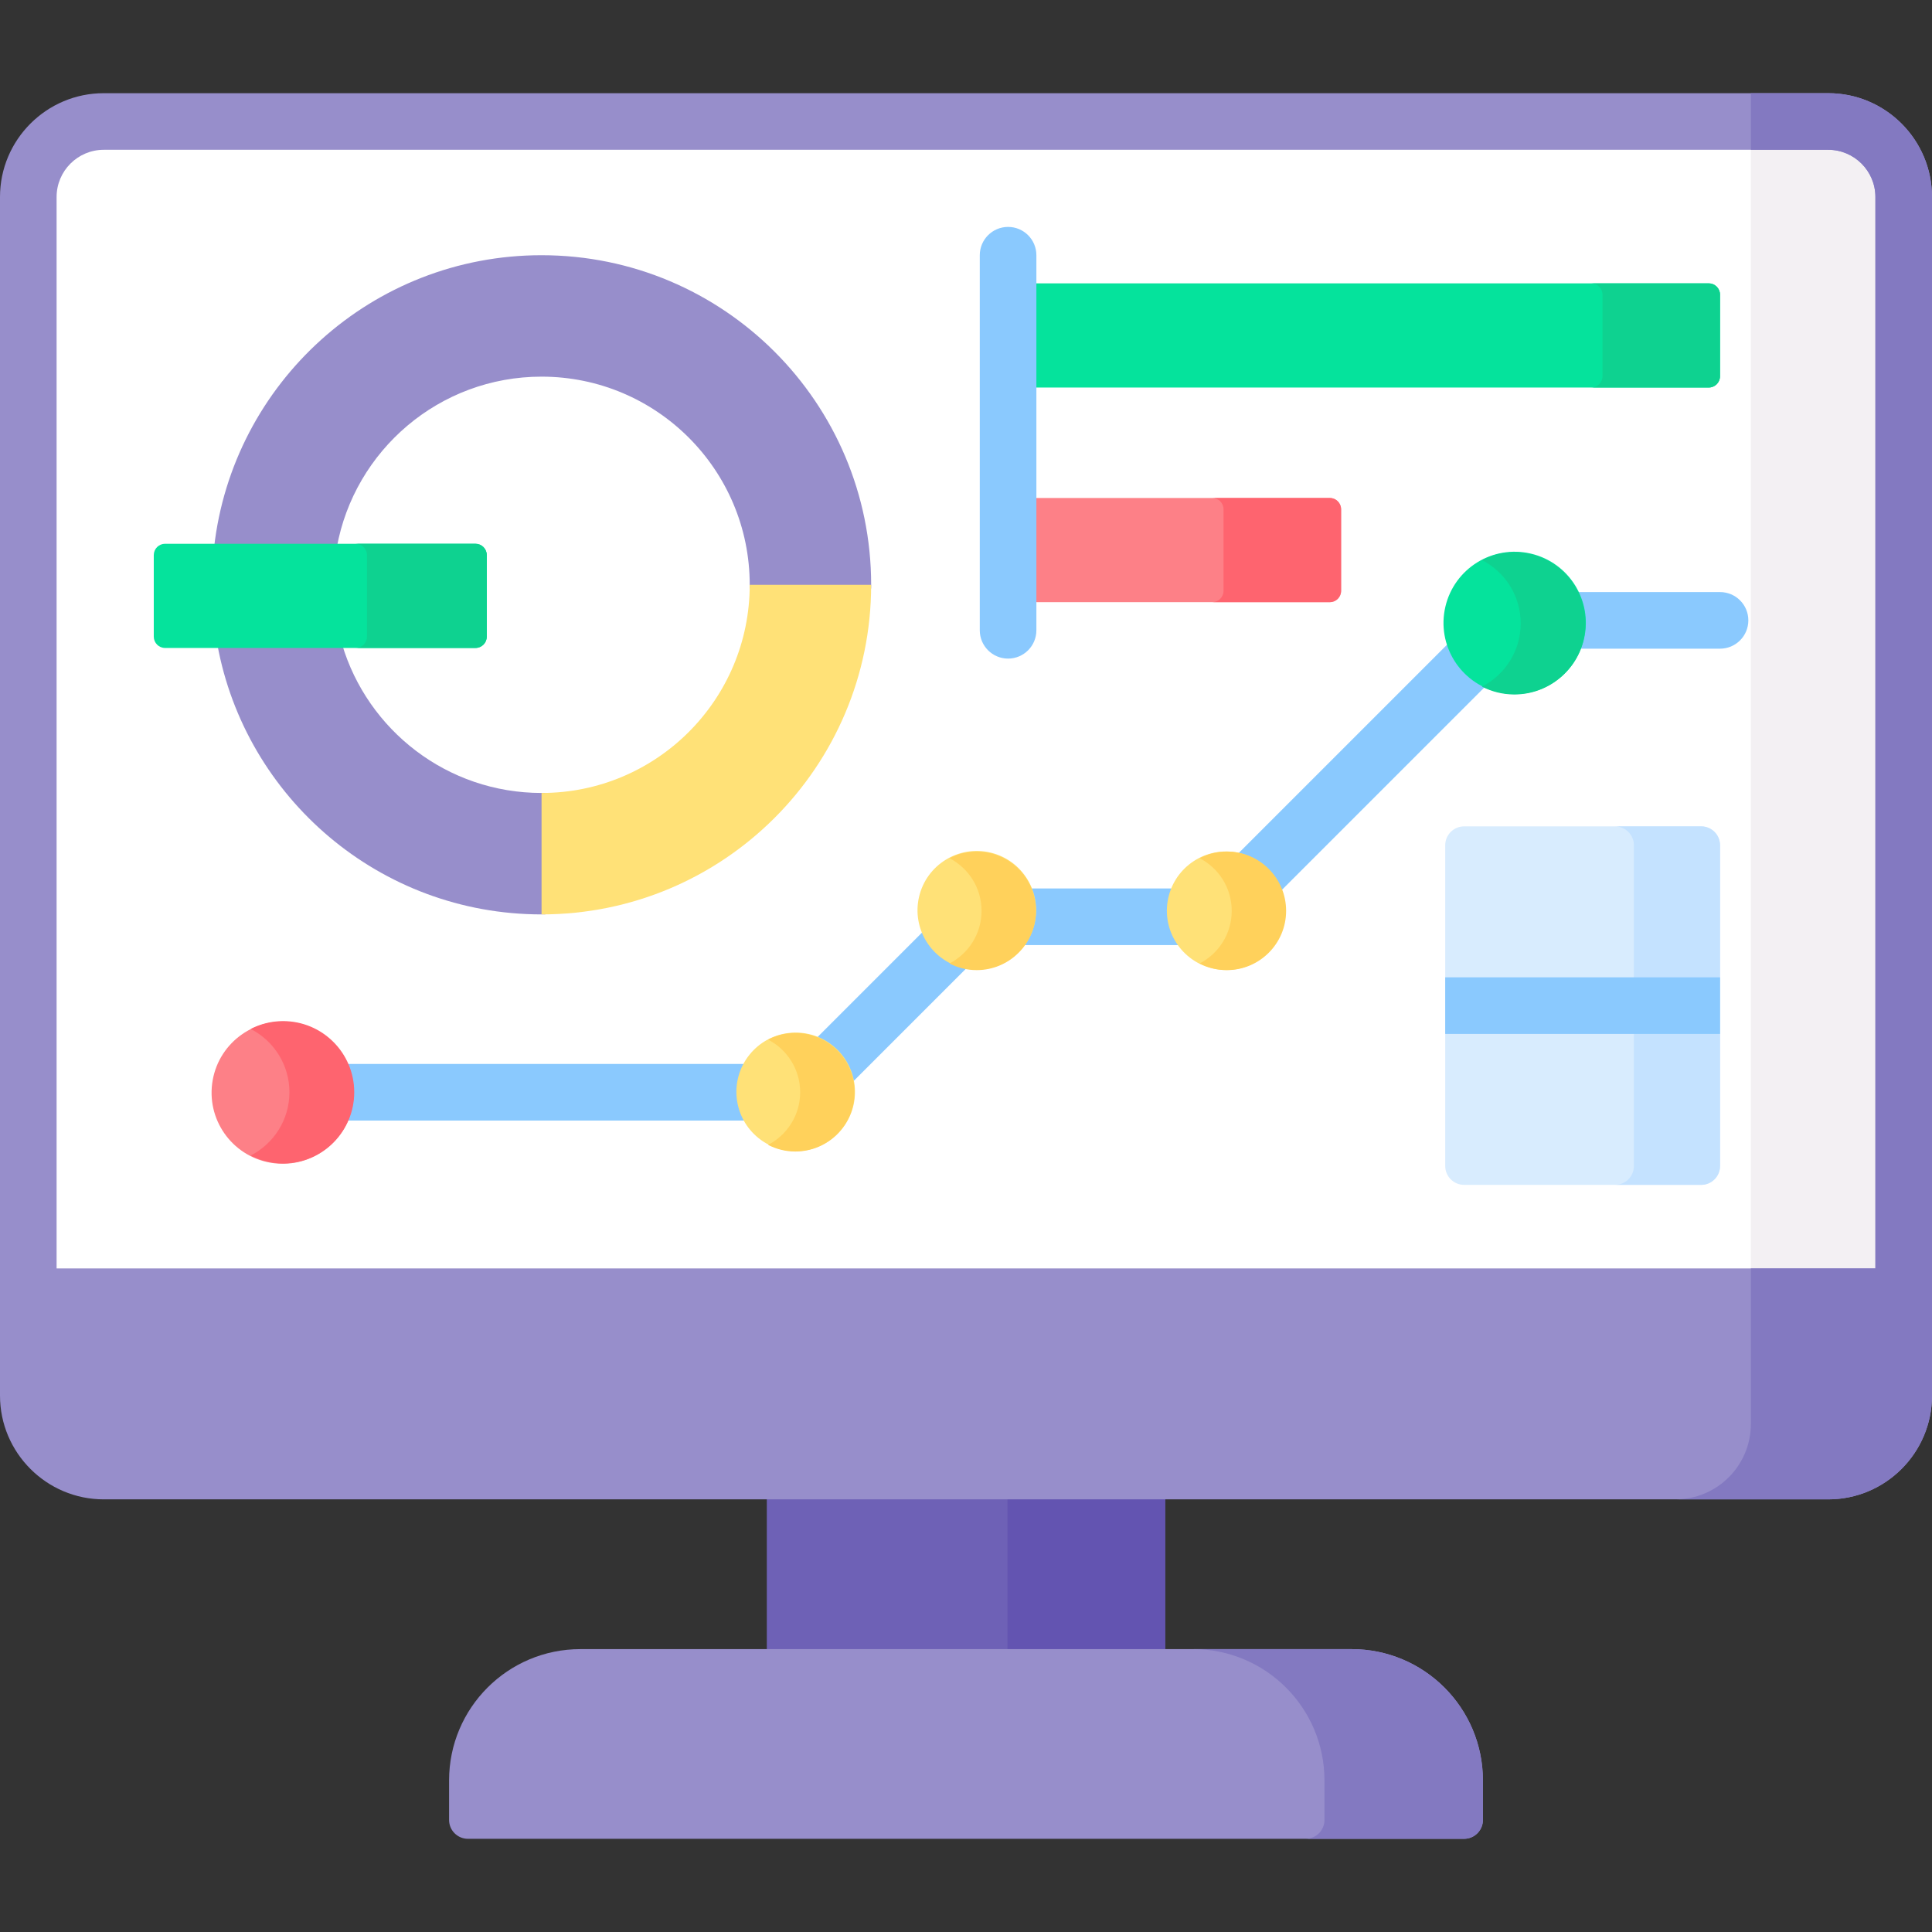 <svg xmlns="http://www.w3.org/2000/svg" id="Capa_1" height="512" viewBox="0 0 512 512" width="512"><rect x="0" y="0" width="512" height="512" fill="#333333" stroke="none"/><g><path d="m203.215 396.346h105.57v41.686h-105.57z" fill="#6e61b6"></path><path d="m267 396.346h41.785v41.686h-41.785z" fill="#6354b1"></path><path d="m27.5 396.346c-14.612 0-26.5-11.888-26.5-26.5v-317.65c0-14.612 11.888-26.5 26.5-26.5h457c14.612 0 26.5 11.888 26.5 26.5v317.65c0 14.612-11.888 26.5-26.5 26.5zm0-357.65c-7.444 0-13.5 6.056-13.5 13.5v284.954h484v-284.954c0-7.444-6.056-13.5-13.5-13.5z" fill="#978ecb"></path><path d="m27.5 38.696c-7.444 0-13.5 6.056-13.5 13.5v284.954h484v-284.954c0-7.444-6.056-13.5-13.5-13.5z" fill="#978ecb"></path><g><path d="m504.5 343.65h-497v-291.454c0-11.046 8.954-20 20-20h457c11.046 0 20 8.954 20 20z" fill="#fff"></path></g><g><path d="m484.5 32.196h-20.5v311.454h40.5v-291.454c0-11.045-8.954-20-20-20z" fill="#f3f0f3"></path></g><path d="m484.5 24.696h-457c-15.164 0-27.5 12.336-27.5 27.5v317.65c0 15.164 12.336 27.5 27.5 27.5h457c15.164 0 27.5-12.336 27.5-27.5v-317.65c0-15.163-12.336-27.5-27.5-27.5zm12.5 311.454h-482v-283.954c0-6.893 5.607-12.5 12.5-12.5h457c6.893 0 12.5 5.607 12.5 12.5z" fill="#978ecb"></path><path d="m484.5 24.696h-20.5v15h20.5c6.893 0 12.5 5.607 12.5 12.5v283.954h-33v41.196c0 11.046-8.954 20-20 20h40.5c15.164 0 27.5-12.336 27.5-27.5v-317.65c0-15.163-12.336-27.5-27.5-27.5z" fill="#8379c1"></path><g><path d="m358.186 437.032h-204.372c-19.221 0-34.803 15.582-34.803 34.803v10.468c0 2.762 2.239 5 5 5h263.978c2.761 0 5-2.238 5-5v-10.468c0-19.221-15.582-34.803-34.803-34.803z" fill="#978ecb"></path></g><g><path d="m358.186 437.032h-41.989c19.221 0 34.803 15.582 34.803 34.803v10.468c0 2.762-2.239 5-5 5h41.989c2.761 0 5-2.238 5-5v-10.468c0-19.221-15.582-34.803-34.803-34.803z" fill="#8379c1"></path></g><g><g><g fill="#978ecb"><path d="m90.642 170.715h-33.054c7.41 40.729 43.062 71.611 85.93 71.611.334 0 .666-.009 1-.013v-32.193c-.334.006-.664.025-1 .025-24.998.001-46.101-16.631-52.876-39.43z"></path><path d="m143.518 67.634c-44.9 0-81.881 33.881-86.787 77.471h32.52c4.657-25.752 27.173-45.29 54.267-45.29 30.467 0 55.166 24.699 55.166 55.166 0 .335-.019.666-.025 1h32.193c.004-.333.013-.666.013-1-.001-48.241-39.107-87.347-87.347-87.347z"></path></g><g><path d="m143.518 210.146v32.18c48.24 0 87.346-39.106 87.346-87.346h-32.18c0 30.468-24.699 55.166-55.166 55.166z" fill="#ffe177"></path></g></g><g fill="#8ac9fe"><path d="m245.037 246.452-29.212 29.213c4.996 1.843 8.716 6.313 9.48 11.733l31.466-31.466c-5.421-.764-9.892-4.484-11.734-9.48z"></path><path d="m313.566 250.455c-1.968-2.502-3.153-5.648-3.153-9.071 0-2.11.455-4.113 1.259-5.929h-39.393c.804 1.816 1.259 3.819 1.259 5.929 0 3.423-1.185 6.569-3.153 9.071z"></path><path d="m198.124 296.956c-1.311-2.199-2.078-4.759-2.078-7.5s.767-5.301 2.079-7.5h-106.924c1.063 2.284 1.674 4.819 1.674 7.5s-.611 5.216-1.674 7.5z"></path><path d="m384.179 170.15-56.727 56.727c5.38.862 9.787 4.641 11.546 9.668l55.059-55.059c-4.754-2.127-8.409-6.267-9.878-11.336z"></path><path d="m455.828 156.906h-38.714c1.305 2.479 2.053 5.295 2.053 8.286 0 2.375-.476 4.639-1.322 6.714h37.983c4.143 0 7.5-3.358 7.5-7.5s-3.357-7.5-7.5-7.5z"></path></g><g><ellipse cx="75.023" cy="289.456" fill="#fd8087" rx="18.852" ry="18.852" transform="matrix(.176 -.984 .984 .176 -223.112 312.441)"></ellipse></g><g><path d="m75.023 270.604c-3.096 0-6.009.76-8.586 2.083 6.09 3.125 10.266 9.453 10.266 16.769s-4.176 13.644-10.266 16.769c2.577 1.322 5.49 2.083 8.586 2.083 10.412 0 18.852-8.44 18.852-18.852s-8.44-18.852-18.852-18.852z" fill="#fe646f"></path></g><g><ellipse cx="210.756" cy="289.456" fill="#ffe177" rx="15.71" ry="15.71" transform="matrix(.625 -.781 .781 .625 -146.922 273.052)"></ellipse></g><g><ellipse cx="258.828" cy="241.384" fill="#ffe177" rx="15.71" ry="15.71" transform="matrix(.228 -.974 .974 .228 -35.255 438.293)"></ellipse></g><g><ellipse cx="325.123" cy="241.384" fill="#ffe177" rx="15.71" ry="15.71" transform="matrix(.159 -.987 .987 .159 35 523.873)"></ellipse></g><g><path d="m325.123 225.674c-2.6 0-5.047.642-7.207 1.76 5.047 2.613 8.503 7.873 8.503 13.949s-3.456 11.336-8.503 13.949c2.16 1.118 4.606 1.76 7.207 1.76 8.676 0 15.71-7.033 15.71-15.71 0-8.674-7.034-15.708-15.71-15.708z" fill="#ffd15b"></path></g><g><path d="m258.828 225.674c-2.6 0-5.047.642-7.207 1.76 5.047 2.613 8.503 7.873 8.503 13.949s-3.456 11.336-8.503 13.949c2.16 1.118 4.606 1.76 7.207 1.76 8.676 0 15.71-7.033 15.71-15.71 0-8.674-7.034-15.708-15.71-15.708z" fill="#ffd15b"></path></g><g><path d="m210.756 273.746c-2.6 0-5.047.642-7.207 1.76 5.047 2.613 8.503 7.873 8.503 13.949s-3.456 11.336-8.503 13.949c2.16 1.118 4.606 1.76 7.207 1.76 8.676 0 15.71-7.034 15.71-15.71 0-8.674-7.034-15.708-15.71-15.708z" fill="#ffd15b"></path></g><g><ellipse cx="401.315" cy="165.192" fill="#05e39c" rx="18.852" ry="18.852" transform="matrix(.228 -.974 .974 .228 149.006 518.296)"></ellipse></g><g><path d="m401.315 146.34c-3.095 0-6.007.76-8.583 2.082 6.092 3.125 10.268 9.453 10.268 16.77s-4.177 13.646-10.268 16.77c2.576 1.322 5.489 2.081 8.583 2.081 10.412 0 18.852-8.44 18.852-18.852 0-10.411-8.44-18.851-18.852-18.851z" fill="#0ed290"></path></g><g><path d="m450.828 314h-62.828c-2.761 0-5-2.239-5-5v-85c0-2.761 2.239-5 5-5h62.828c2.761 0 5 2.239 5 5v85c0 2.761-2.238 5-5 5z" fill="#d8ecfe"></path></g><path d="m450.828 219h-22.828c2.761 0 5 2.239 5 5v85c0 2.761-2.239 5-5 5h22.828c2.761 0 5-2.239 5-5v-85c0-2.761-2.238-5-5-5z" fill="#c4e2ff"></path><path d="m455.828 274v-15h-72.828v15z" fill="#8ac9fe"></path></g><g><path d="m452.828 75.089h-179.176v27.611h179.176c1.657 0 3-1.343 3-3v-21.611c0-1.657-1.343-3-3-3z" fill="#05e39c"></path><g><path d="m452.828 75.089h-31.152c1.657 0 3 1.343 3 3v21.611c0 1.657-1.343 3-3 3h31.152c1.657 0 3-1.343 3-3v-21.611c0-1.657-1.343-3-3-3z" fill="#0ed290"></path></g><path d="m352.4 131.968h-78.748v27.611h78.748c1.657 0 3-1.343 3-3v-21.611c0-1.657-1.343-3-3-3z" fill="#fd8087"></path><g><path d="m352.4 131.968h-31.152c1.657 0 3 1.343 3 3v21.611c0 1.657-1.343 3-3 3h31.152c1.657 0 3-1.343 3-3v-21.611c0-1.657-1.343-3-3-3z" fill="#fe646f"></path></g><g><path d="m126 171.716h-82.248c-1.657 0-3-1.343-3-3v-21.611c0-1.657 1.343-3 3-3h82.248c1.657 0 3 1.343 3 3v21.611c0 1.656-1.343 3-3 3z" fill="#05e39c"></path></g><g><path d="m126 144.104h-31.752c1.657 0 3 1.343 3 3v21.611c0 1.657-1.343 3-3 3h31.752c1.657 0 3-1.343 3-3v-21.611c0-1.656-1.343-3-3-3z" fill="#0ed290"></path></g><g><path d="m267.152 174.534c-4.143 0-7.5-3.358-7.5-7.5v-99.4c0-4.142 3.357-7.5 7.5-7.5s7.5 3.358 7.5 7.5v99.4c0 4.142-3.357 7.5-7.5 7.5z" fill="#8ac9fe"></path></g></g></g></svg>